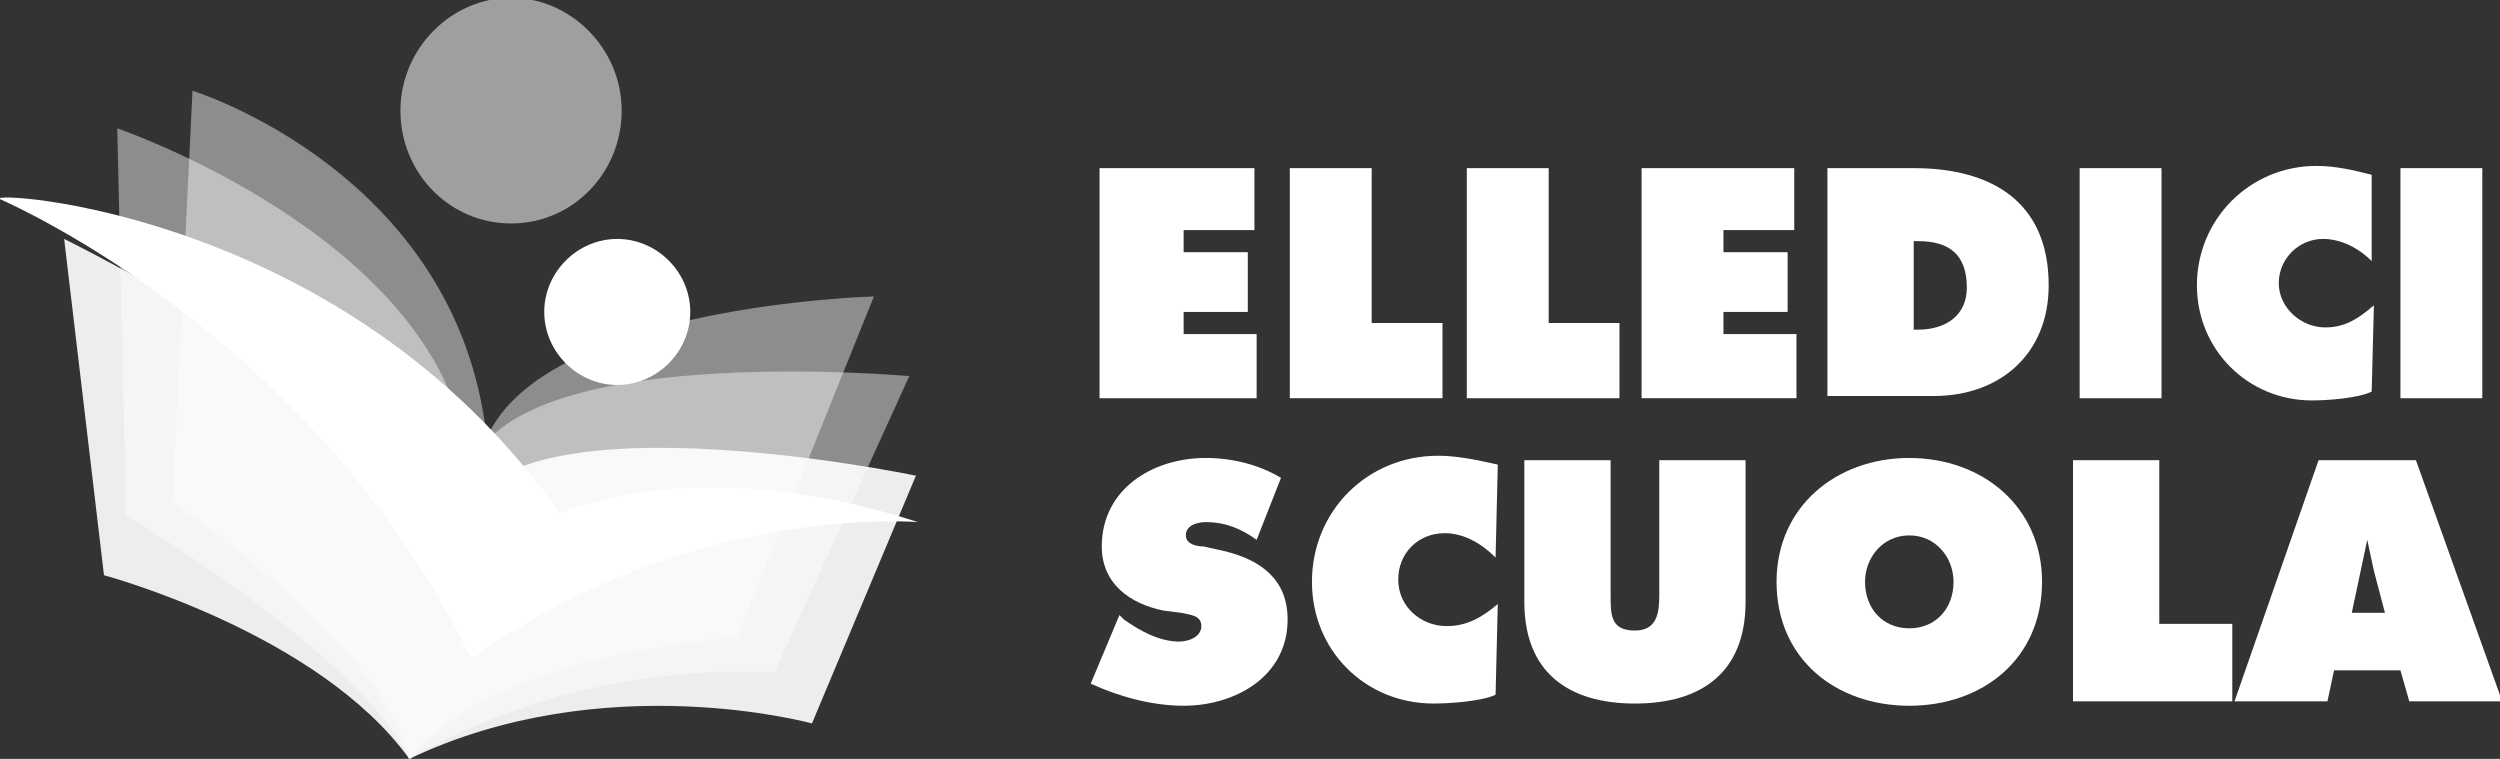 <?xml version="1.0" encoding="utf-8"?>
<!-- Generator: Adobe Illustrator 27.4.0, SVG Export Plug-In . SVG Version: 6.00 Build 0)  -->
<svg fill="#fff" version="1.1" id="Livello_1" xmlns="http://www.w3.org/2000/svg" xmlns:xlink="http://www.w3.org/1999/xlink" x="0px" y="0px"
	 viewBox="0 0 113 34.3" style="enable-background:new 0 0 113 34.3;" xml:space="preserve">
<rect x="0" y="0" width="113" height="34.3" fill="#333333" stroke="none"/>
<style type="text/css">
	.st0{fill:#EDEDED;}
	.st1{opacity:0.44;}
	.st2{opacity:0.44;enable-background:new    ;}
	.st3{opacity:0.53;}
</style>
<g>
	<path class="st0" d="M20.7,24C18.1,18.3,2.9,10.8,2.9,10.8L4.7,26c0,0,9.7,2.6,13.8,8.3c8.8-4.2,18.2-1.6,18.2-1.6l4.7-11.2
		C41.4,21.5,21.8,17.4,20.7,24z"/>
	<g class="st1">
		<path d="M21.2,21.6C20.8,11.1,5.3,5.8,5.3,5.8l0.4,17.5c0,0,10.6,6.3,12.8,11c8.1-4.7,16.5-3.9,16.5-3.9L41.1,17
			C41.1,17,22.3,15.3,21.2,21.6z"/>
	</g>
	<path class="st2" d="M8.7,4.1L7.8,22.7c0,0,9.8,6.6,10.7,11.7c3.3-4.8,14.8-5.6,14.8-5.6l6.2-15.4c0,0-14.9,0.4-17.5,6.4
		C20.7,7.8,8.7,4.1,8.7,4.1z"/>
	<path d="M27.9,17.4c1.8,0,3.3-1.5,3.3-3.3c0-1.8-1.5-3.3-3.3-3.3c-1.8,0-3.3,1.5-3.3,3.3C24.6,15.9,26.1,17.4,27.9,17.4z"/>
	<path class="st3" d="M23.1,10.1c2.8,0,5-2.3,5-5.1c0-2.8-2.3-5.1-5-5.1s-5,2.3-5,5.1C18.1,7.8,20.3,10.1,23.1,10.1z"/>
	<path d="M0,9c0.9,0.4,14.4,6.5,21.3,20.8c9.8-7.1,20.2-6.2,20.2-6.2c-10.3-3.3-15.9-0.4-16.2-0.4C15.6,9.4-0.8,8.6,0,9z"/>
	<g>
		<path d="M49.7,7.6h7v2.8h-3.2v1h2.9v2.7h-2.9v1h3.3V18h-7.1V7.6z"/>
		<path d="M58.3,7.6H62v7h3.2V18h-6.9V7.6z"/>
		<path d="M66.2,7.6H70v7h3.2V18h-6.9V7.6z"/>
		<path d="M74.1,7.6h7v2.8h-3.2v1h2.9v2.7h-2.9v1h3.3V18h-7V7.6z"/>
		<path d="M82.7,7.6h3.8c3.5,0,6.1,1.5,6.1,5.3c0,3.1-2.2,5-5.2,5h-4.8V7.6z M86.5,14.9h0.2c1.2,0,2.2-0.6,2.2-1.9
			c0-1.5-0.8-2.1-2.2-2.1h-0.2V14.9z"/>
		<path d="M94,7.6h3.7V18H94V7.6z"/>
		<path d="M107.2,11.8c-0.6-0.6-1.4-1-2.2-1c-1.1,0-2,0.9-2,2s1,2,2.1,2c0.9,0,1.5-0.4,2.2-1l-0.1,3.9c-0.6,0.3-2,0.4-2.7,0.4
			c-2.9,0-5.2-2.3-5.2-5.2c0-3,2.4-5.4,5.4-5.4c0.9,0,1.7,0.2,2.5,0.4L107.2,11.8z"/>
		<path d="M108.5,7.6h3.7V18h-3.7V7.6z"/>
		<path d="M50.6,27.8l0.2,0.2c0.7,0.5,1.6,1,2.5,1c0.4,0,1-0.2,1-0.7c0-0.5-0.5-0.5-0.9-0.6l-0.8-0.1c-1.5-0.3-2.8-1.2-2.8-2.9
			c0-2.6,2.3-4,4.7-4c1.2,0,2.4,0.3,3.4,0.9l-1.1,2.8c-0.7-0.5-1.4-0.8-2.3-0.8c-0.3,0-0.9,0.1-0.9,0.6c0,0.4,0.5,0.5,0.8,0.5
			l0.9,0.2c1.7,0.4,2.9,1.3,2.9,3.1c0,2.6-2.4,3.9-4.7,3.9c-1.4,0-2.9-0.4-4.2-1L50.6,27.8z"/>
		<path d="M67.6,25.2c-0.6-0.6-1.4-1.1-2.3-1.1c-1.2,0-2.1,0.9-2.1,2.1c0,1.2,1,2.1,2.2,2.1c0.9,0,1.6-0.4,2.3-1l-0.1,4.1
			c-0.6,0.3-2.1,0.4-2.8,0.4c-3.1,0-5.5-2.4-5.5-5.5c0-3.2,2.5-5.7,5.7-5.7c0.9,0,1.8,0.2,2.7,0.4L67.6,25.2z"/>
		<path d="M78.9,20.8v6.4c0,3.2-2,4.6-5,4.6c-3,0-5-1.4-5-4.6v-6.4h3.9v6.1c0,0.9,0,1.6,1.1,1.6c1,0,1.1-0.8,1.1-1.6v-6.1H78.9z"/>
		<path d="M92.3,26.3c0,3.5-2.7,5.6-6,5.6c-3.3,0-6-2.1-6-5.6c0-3.4,2.7-5.6,6-5.6C89.6,20.7,92.3,22.9,92.3,26.3z M84.3,26.3
			c0,1.2,0.8,2.1,2,2.1c1.2,0,2-0.9,2-2.1c0-1.1-0.8-2.1-2-2.1S84.3,25.2,84.3,26.3z"/>
		<path d="M93.7,20.8h3.9v7.4h3.3v3.5h-7.2V20.8z"/>
		<path d="M105.2,31.7H101l3.8-10.9h4.4l3.9,10.9h-4.2l-0.4-1.4h-3L105.2,31.7z M107.8,27.7l-0.5-1.9c-0.1-0.5-0.2-0.9-0.3-1.4H107
			l-0.7,3.3H107.8z"/>
	</g>
</g>
</svg>

